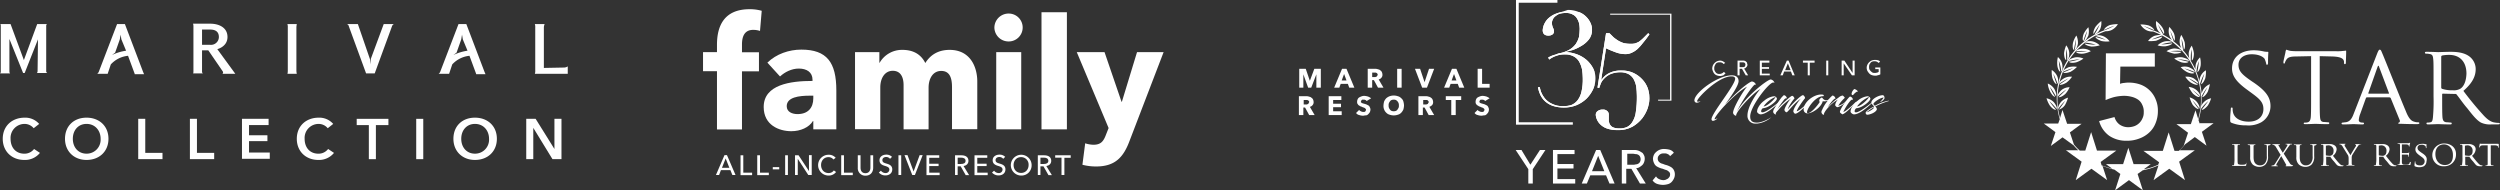 <svg xmlns="http://www.w3.org/2000/svg" xmlns:xlink="http://www.w3.org/1999/xlink" width="1899.742" height="144.584" viewBox="0 0 1899.742 144.584">
  <rect x="0" y="0" width="1899.742" height="144.584" fill="#333333" stroke="none"/>
  <defs>
    <clipPath id="clip-path">
      <path id="Trazado_973" data-name="Trazado 973" d="M565.1,283.823a18.54,18.54,0,0,0-5.725,3.9,15.162,15.162,0,0,0-2.861,4.683,13.052,13.052,0,0,0-.78,3.643c0,2.863,1.562,4.163,4.423,4.163a5.247,5.247,0,0,0,2.861-.78,2.872,2.872,0,0,0,1.3-2.6,5.816,5.816,0,0,0-.78-2.6,9.124,9.124,0,0,1-.78-4.163,6.606,6.606,0,0,1,.516-1.822,6.144,6.144,0,0,1,1.562-2.341,16.2,16.2,0,0,1,3.123-2.082,15.2,15.2,0,0,1,5.465-.78,9.3,9.3,0,0,1,4.945,1.033,7.65,7.65,0,0,1,3.123,2.6,13.6,13.6,0,0,1,1.822,3.9A22.931,22.931,0,0,1,583.83,295a43.188,43.188,0,0,1-.516,6.245,18.779,18.779,0,0,1-2.341,5.2,17.075,17.075,0,0,1-4.423,4.163,23.648,23.648,0,0,1-7.286,2.863,10.389,10.389,0,0,0-3.383,1.033c-1.033.26-1.821.516-2.6.78a12.7,12.7,0,0,0-1.822.78l-1.561.78.78,1.562a18.179,18.179,0,0,1,5.464-2.863,17.09,17.09,0,0,1,6.5-1.033,13.018,13.018,0,0,1,6.766,1.561,10.674,10.674,0,0,1,4.163,4.163,21.519,21.519,0,0,1,2.086,5.736,54.848,54.848,0,0,1,.517,6.5,40.976,40.976,0,0,1-1.033,10.674,16.845,16.845,0,0,1-3.123,6.5,12.043,12.043,0,0,1-4.683,3.383,20.294,20.294,0,0,1-5.725.78A17.866,17.866,0,0,1,562.77,352a15.2,15.2,0,0,1-5.464-4.163,18.836,18.836,0,0,1-2.861-4.945c-.516-1.562-.78-2.863-1.033-3.643l-1.3.26a24.341,24.341,0,0,0,1.821,5.724,16.18,16.18,0,0,0,3.643,4.945,17.56,17.56,0,0,0,5.724,3.383,26.631,26.631,0,0,0,8.326,1.3,24.776,24.776,0,0,0,9.887-1.822,25.313,25.313,0,0,0,7.546-4.945A26.4,26.4,0,0,0,594,341.075a21.309,21.309,0,0,0,1.822-7.806v-.26A16.725,16.725,0,0,0,594,324.943a22.782,22.782,0,0,0-4.945-6.244,23.9,23.9,0,0,0-7.026-4.163,29.749,29.749,0,0,0-8.326-1.821v-.26c1.033-.26,2.861-.78,4.945-1.3a37.059,37.059,0,0,0,6.5-3.123,20.659,20.659,0,0,0,5.724-4.945,11.633,11.633,0,0,0,2.341-7.286,11.272,11.272,0,0,0-1.033-4.944,15.256,15.256,0,0,0-3.383-4.945,14.433,14.433,0,0,0-5.725-3.643,20.667,20.667,0,0,0-8.326-1.562c-4.423,1.562-7.286,2.081-9.627,3.123" transform="translate(-552.11 -280.7)" fill="#fff"/>
    </clipPath>
    <clipPath id="clip-path-2">
      <path id="Trazado_975" data-name="Trazado 975" d="M604.913,291.4a27.552,27.552,0,0,1-3.123,2.6,15.919,15.919,0,0,1-3.123,1.3,14.842,14.842,0,0,1-3.383.26,26.212,26.212,0,0,1-4.945-.517,20.142,20.142,0,0,1-4.163-1.822,31.582,31.582,0,0,1-3.643-2.6L579.41,287.5h-2.6l-6.5,41.373,1.3.26c.26-1.033.78-2.081,1.3-3.643a12.463,12.463,0,0,1,2.861-3.9,14.766,14.766,0,0,1,4.683-3.123,20.248,20.248,0,0,1,7.286-1.3,13.568,13.568,0,0,1,5.985,1.3,10.433,10.433,0,0,1,3.9,3.643,18.642,18.642,0,0,1,2.081,5.725,64.484,64.484,0,0,1,.516,7.546,76.668,76.668,0,0,1-.78,11.969,18.342,18.342,0,0,1-2.6,7.546,9.925,9.925,0,0,1-4.163,3.9,13.238,13.238,0,0,1-5.724,1.033,12.669,12.669,0,0,1-3.123-.26,7.8,7.8,0,0,1-2.6-1.033,5.666,5.666,0,0,1-1.821-2.341,7.713,7.713,0,0,1-.517-3.643V349.43a3.357,3.357,0,0,0-1.3-2.863,4.416,4.416,0,0,0-3.383-1.033,5.973,5.973,0,0,0-3.643,1.033A3.407,3.407,0,0,0,569,349.69a8.989,8.989,0,0,0,.78,3.123,11.361,11.361,0,0,0,2.6,3.9,13.428,13.428,0,0,0,4.945,3.123,23.779,23.779,0,0,0,8.066,1.3,22.58,22.58,0,0,0,11.449-2.6,26.263,26.263,0,0,0,7.546-6.5,28.529,28.529,0,0,0,4.163-7.806,29.108,29.108,0,0,0,1.3-7.026,27.255,27.255,0,0,0-1.3-7.806,19.778,19.778,0,0,0-4.163-6.766,21.656,21.656,0,0,0-6.766-4.945,20.36,20.36,0,0,0-9.107-1.821,18.94,18.94,0,0,0-9.108,1.822,14.553,14.553,0,0,0-5.984,5.2l-.26-.26,3.643-23.68a78.6,78.6,0,0,0,7.546,3.123,20.778,20.778,0,0,0,6.766,1.3,10.96,10.96,0,0,0,5.2-1.033,16.108,16.108,0,0,0,4.423-2.863,37.829,37.829,0,0,0,4.163-4.683c1.561-1.822,3.123-3.9,4.945-6.5l-1.033-.78-3.9,3.9" transform="translate(-568.993 -287.502)" fill="#fff"/>
    </clipPath>
  </defs>
  <g id="Grupo_72" data-name="Grupo 72" transform="translate(-14314 461)">
    <g id="Grupo_121" data-name="Grupo 121" transform="translate(8606.729 -6726)">
      <g id="family-all-inclusive-resort-blanco_family-all-inclusive-resort" transform="translate(6241.5 6272)">
        <g id="Grupo_118" data-name="Grupo 118">
          <path id="Trazado_891" data-name="Trazado 891" d="M43.3,16.5a16.694,16.694,0,0,0-5.2-.8c-7,0-8.5,5.7-8.5,11.1v5.9H42.5V47.2H29.6V91.4h-19V47.1H0V32.6H10.6V27c0-14.5,5.6-27,24.8-27a33.059,33.059,0,0,1,9.2,1.2Z" fill="#fff"/>
          <path id="Trazado_892" data-name="Trazado 892" d="M48.9,40.6c6.8-6.6,16.4-9.9,25.8-9.9,19.4,0,26.6,9.7,26.6,31V91.3H83.8V85h-.3c-2.9,4.8-9.4,7.7-16.4,7.7-9.3,0-21-4.6-21-18.4,0-17,20.3-19.8,37.1-19.8v-.9c0-5.8-4.5-8.5-10.4-8.5-5.5,0-10.7,2.7-14.3,6ZM83.8,65.7H81.4c-8.4,0-17.8,1.1-17.8,8,0,4.5,4.4,6,8.2,6,7.8,0,12-4.6,12-12Z" fill="#fff"/>
          <path id="Trazado_893" data-name="Trazado 893" d="M189.2,91.3v-32c0-6.7-1.5-12.4-8.2-12.4-6.5,0-9.6,6.1-9.6,12.7V91.3h-19V57.8c0-6.7-2.6-11-8.2-11-6,0-9.5,5.5-9.5,12.6V91.2H115.5V32.6H134v8.1h.2a19.553,19.553,0,0,1,17.3-9.8c8.4,0,14.2,3.5,17.4,10,3.8-6.1,9.7-10,18.5-10,15.7,0,21,13,21,24V91.2H189.2Z" fill="#fff"/>
          <path id="Trazado_894" data-name="Trazado 894" d="M232.3,24.5a10.737,10.737,0,0,1-10.9-10.6A10.8,10.8,0,0,1,232.3,3.3a10.6,10.6,0,0,1,0,21.2Zm-9.5,66.8V32.6h19V91.3Z" fill="#fff"/>
          <path id="Trazado_895" data-name="Trazado 895" d="M257.2,91.3V2.3h19.3v89Z" fill="#fff"/>
          <path id="Trazado_896" data-name="Trazado 896" d="M324.1,100.1c-4.6,12.3-10.9,19.4-25.4,19.4a40.481,40.481,0,0,1-10.4-1.3l2.1-16.3a22.479,22.479,0,0,0,6.2,1.1c5.9,0,7.8-2.8,9.7-7.9l1.9-4.8L284,32.6h21.1L318,70.3h.3l11.5-37.7H350Z" fill="#fff"/>
        </g>
        <g id="Grupo_119" data-name="Grupo 119">
          <path id="Trazado_897" data-name="Trazado 897" d="M12.2,126H9.8l6.5-15.1h1.9L24.7,126H22.3l-1.5-3.7H13.6Zm2.2-5.5H20l-2.8-7.1Z" fill="#fff"/>
          <path id="Trazado_898" data-name="Trazado 898" d="M30.6,124.2h6.7v1.9H28.5V111h2.1Z" fill="#fff"/>
          <path id="Trazado_899" data-name="Trazado 899" d="M43.3,124.2H50v1.9H41.2V111h2.1Z" fill="#fff"/>
          <path id="Trazado_900" data-name="Trazado 900" d="M57.9,121.7H53V120h4.9Z" fill="#fff"/>
          <path id="Trazado_901" data-name="Trazado 901" d="M64.5,126H62.4V111h2.1Z" fill="#fff"/>
          <path id="Trazado_902" data-name="Trazado 902" d="M80.5,123h0V110.9h2.1V126H80l-8-12.3h0V126H69.9V111h2.7Z" fill="#fff"/>
          <path id="Trazado_903" data-name="Trazado 903" d="M101.1,123.7a6.9,6.9,0,0,1-5.8,2.7,7.9,7.9,0,0,1,.1-15.8,6.8,6.8,0,0,1,5.4,2.3l-1.7,1.3a4.741,4.741,0,0,0-3.7-1.8c-3.5,0-5.7,2.7-5.7,6,0,3.4,2.2,6.1,5.7,6.1a4.668,4.668,0,0,0,4-2Z" fill="#fff"/>
          <path id="Trazado_904" data-name="Trazado 904" d="M107.1,124.2h6.7v1.9H105V111h2.1Z" fill="#fff"/>
          <path id="Trazado_905" data-name="Trazado 905" d="M117.6,120.5V111h2.1v9.4c0,2.1.9,4.2,3.7,4.2s3.8-2.1,3.8-4.2V111h2.1v9.5c0,3.1-1.8,6-5.9,6a5.65,5.65,0,0,1-5.8-6Z" fill="#fff"/>
          <path id="Trazado_906" data-name="Trazado 906" d="M142.1,113.7a3.7,3.7,0,0,0-2.9-1.4c-1.4,0-2.9.7-2.9,2.4s1.4,2.1,3.1,2.6c2,.6,4.4,1.4,4.4,4.4,0,3.1-2.5,4.6-5.2,4.6a6.321,6.321,0,0,1-5-2.2l1.6-1.4a4.3,4.3,0,0,0,3.4,1.8,2.733,2.733,0,0,0,3-2.6c0-1.8-1.6-2.3-3.6-2.9-1.9-.6-3.9-1.5-3.9-4.2,0-3,2.7-4.3,5.2-4.3a5.859,5.859,0,0,1,4.3,1.7Z" fill="#fff"/>
          <path id="Trazado_907" data-name="Trazado 907" d="M150.6,126h-2.1V111h2.1Z" fill="#fff"/>
          <path id="Trazado_908" data-name="Trazado 908" d="M160,123.3h0l4.6-12.4h2.3L161,126h-2l-5.9-15.1h2.3Z" fill="#fff"/>
          <path id="Trazado_909" data-name="Trazado 909" d="M171.9,124.2h7.9v1.9h-10V111h9.7v1.9h-7.6v4.5H179v1.8h-7.1v5Z" fill="#fff"/>
          <path id="Trazado_910" data-name="Trazado 910" d="M193.6,126h-2.1V111h4.8c2.9,0,5.4,1.1,5.4,4.2,0,2.2-1.5,3.6-3.7,4l4.2,6.9h-2.6l-3.8-6.7h-2.3V126Zm0-8.4H196c2,0,3.5-.6,3.5-2.4s-1.6-2.4-3.4-2.4h-2.6v4.8Z" fill="#fff"/>
          <path id="Trazado_911" data-name="Trazado 911" d="M208.4,124.2h7.9v1.9h-10V111H216v1.9h-7.6v4.5h7.1v1.8h-7.1v5Z" fill="#fff"/>
          <path id="Trazado_912" data-name="Trazado 912" d="M228.1,113.7a3.7,3.7,0,0,0-2.9-1.4c-1.4,0-2.9.7-2.9,2.4s1.4,2.1,3.1,2.6c2,.6,4.4,1.4,4.4,4.4,0,3.1-2.5,4.6-5.2,4.6a6.321,6.321,0,0,1-5-2.2l1.6-1.4a4.3,4.3,0,0,0,3.4,1.8,2.733,2.733,0,0,0,3-2.6c0-1.8-1.6-2.3-3.6-2.9-1.9-.6-3.9-1.5-3.9-4.2,0-3,2.7-4.3,5.2-4.3a5.859,5.859,0,0,1,4.3,1.7Z" fill="#fff"/>
          <path id="Trazado_913" data-name="Trazado 913" d="M241.7,126.4a7.9,7.9,0,1,1,8-7.9,7.7,7.7,0,0,1-8,7.9Zm0-14c-3.5,0-5.7,2.7-5.7,6,0,3.4,2.2,6,5.7,6s5.7-2.7,5.7-6a5.644,5.644,0,0,0-5.7-6Z" fill="#fff"/>
          <path id="Trazado_914" data-name="Trazado 914" d="M256.5,126h-2.1V111h4.8c2.9,0,5.4,1.1,5.4,4.2,0,2.2-1.5,3.6-3.7,4l4.2,6.9h-2.6l-3.8-6.7h-2.3V126Zm0-8.4h2.4c2,0,3.5-.6,3.5-2.4s-1.6-2.4-3.4-2.4h-2.6v4.8Z" fill="#fff"/>
          <path id="Trazado_915" data-name="Trazado 915" d="M274.5,126h-2.1V112.8h-4.8V111h11.8v1.9h-4.8V126Z" fill="#fff"/>
        </g>
      </g>
      <g id="Grupo_120" data-name="Grupo 120" transform="translate(951 -44.446)">
        <g id="Grupo_109" data-name="Grupo 109" transform="translate(5743.297 6309.446)">
          <g id="Grupo_105" data-name="Grupo 105" transform="translate(181.641 7.547)">
            <path id="Trazado_972" data-name="Trazado 972" d="M565.1,283.823a18.54,18.54,0,0,0-5.725,3.9,15.162,15.162,0,0,0-2.861,4.683,13.052,13.052,0,0,0-.78,3.643c0,2.863,1.562,4.163,4.423,4.163a5.247,5.247,0,0,0,2.861-.78,2.872,2.872,0,0,0,1.3-2.6,5.816,5.816,0,0,0-.78-2.6,9.124,9.124,0,0,1-.78-4.163,6.606,6.606,0,0,1,.516-1.822,6.144,6.144,0,0,1,1.562-2.341,16.2,16.2,0,0,1,3.123-2.082,15.2,15.2,0,0,1,5.465-.78,9.3,9.3,0,0,1,4.945,1.033,7.65,7.65,0,0,1,3.123,2.6,13.6,13.6,0,0,1,1.822,3.9A22.931,22.931,0,0,1,583.83,295a43.188,43.188,0,0,1-.516,6.245,18.779,18.779,0,0,1-2.341,5.2,17.075,17.075,0,0,1-4.423,4.163,23.648,23.648,0,0,1-7.286,2.863,10.389,10.389,0,0,0-3.383,1.033c-1.033.26-1.821.516-2.6.78a12.7,12.7,0,0,0-1.822.78l-1.561.78.78,1.562a18.179,18.179,0,0,1,5.464-2.863,17.09,17.09,0,0,1,6.5-1.033,13.018,13.018,0,0,1,6.766,1.561,10.674,10.674,0,0,1,4.163,4.163,21.519,21.519,0,0,1,2.086,5.736,54.848,54.848,0,0,1,.517,6.5,40.976,40.976,0,0,1-1.033,10.674,16.845,16.845,0,0,1-3.123,6.5,12.043,12.043,0,0,1-4.683,3.383,20.294,20.294,0,0,1-5.725.78A17.866,17.866,0,0,1,562.77,352a15.2,15.2,0,0,1-5.464-4.163,18.836,18.836,0,0,1-2.861-4.945c-.516-1.562-.78-2.863-1.033-3.643l-1.3.26a24.341,24.341,0,0,0,1.821,5.724,16.18,16.18,0,0,0,3.643,4.945,17.56,17.56,0,0,0,5.724,3.383,26.631,26.631,0,0,0,8.326,1.3,24.776,24.776,0,0,0,9.887-1.822,25.313,25.313,0,0,0,7.546-4.945A26.4,26.4,0,0,0,594,341.075a21.309,21.309,0,0,0,1.822-7.806v-.26A16.725,16.725,0,0,0,594,324.943a22.782,22.782,0,0,0-4.945-6.244,23.9,23.9,0,0,0-7.026-4.163,29.749,29.749,0,0,0-8.326-1.821v-.26c1.033-.26,2.861-.78,4.945-1.3a37.059,37.059,0,0,0,6.5-3.123,20.659,20.659,0,0,0,5.724-4.945,11.633,11.633,0,0,0,2.341-7.286,11.272,11.272,0,0,0-1.033-4.944,15.256,15.256,0,0,0-3.383-4.945,14.433,14.433,0,0,0-5.725-3.643,20.667,20.667,0,0,0-8.326-1.562c-4.423,1.562-7.286,2.081-9.627,3.123" transform="translate(-552.11 -280.7)" fill="#fff"/>
            <g id="Grupo_104" data-name="Grupo 104" clip-path="url(#clip-path)">
              <rect id="Rectángulo_166" data-name="Rectángulo 166" width="43.714" height="73.638" transform="translate(-0.797 1.561)" fill="#fff"/>
            </g>
          </g>
          <g id="Grupo_107" data-name="Grupo 107" transform="translate(225.586 25.243)">
            <path id="Trazado_974" data-name="Trazado 974" d="M604.913,291.4a27.552,27.552,0,0,1-3.123,2.6,15.919,15.919,0,0,1-3.123,1.3,14.842,14.842,0,0,1-3.383.26,26.212,26.212,0,0,1-4.945-.517,20.142,20.142,0,0,1-4.163-1.822,31.582,31.582,0,0,1-3.643-2.6L579.41,287.5h-2.6l-6.5,41.373,1.3.26c.26-1.033.78-2.081,1.3-3.643a12.463,12.463,0,0,1,2.861-3.9,14.766,14.766,0,0,1,4.683-3.123,20.248,20.248,0,0,1,7.286-1.3,13.568,13.568,0,0,1,5.985,1.3,10.433,10.433,0,0,1,3.9,3.643,18.642,18.642,0,0,1,2.081,5.725,64.484,64.484,0,0,1,.516,7.546,76.668,76.668,0,0,1-.78,11.969,18.342,18.342,0,0,1-2.6,7.546,9.925,9.925,0,0,1-4.163,3.9,13.238,13.238,0,0,1-5.724,1.033,12.669,12.669,0,0,1-3.123-.26,7.8,7.8,0,0,1-2.6-1.033,5.666,5.666,0,0,1-1.821-2.341,7.713,7.713,0,0,1-.517-3.643V349.43a3.357,3.357,0,0,0-1.3-2.863,4.416,4.416,0,0,0-3.383-1.033,5.973,5.973,0,0,0-3.643,1.033A3.407,3.407,0,0,0,569,349.69a8.989,8.989,0,0,0,.78,3.123,11.361,11.361,0,0,0,2.6,3.9,13.428,13.428,0,0,0,4.945,3.123,23.779,23.779,0,0,0,8.066,1.3,22.58,22.58,0,0,0,11.449-2.6,26.263,26.263,0,0,0,7.546-6.5,28.529,28.529,0,0,0,4.163-7.806,29.108,29.108,0,0,0,1.3-7.026,27.255,27.255,0,0,0-1.3-7.806,19.778,19.778,0,0,0-4.163-6.766,21.656,21.656,0,0,0-6.766-4.945,20.36,20.36,0,0,0-9.107-1.821,18.94,18.94,0,0,0-9.108,1.822,14.553,14.553,0,0,0-5.984,5.2l-.26-.26,3.643-23.68a78.6,78.6,0,0,0,7.546,3.123,20.778,20.778,0,0,0,6.766,1.3,10.96,10.96,0,0,0,5.2-1.033,16.108,16.108,0,0,0,4.423-2.863,37.829,37.829,0,0,0,4.163-4.683c1.561-1.822,3.123-3.9,4.945-6.5l-1.033-.78-3.9,3.9" transform="translate(-568.993 -287.502)" fill="#fff"/>
            <g id="Grupo_106" data-name="Grupo 106" clip-path="url(#clip-path-2)">
              <rect id="Rectángulo_167" data-name="Rectángulo 167" width="40.853" height="73.638" transform="translate(-0.248 -0.263)" fill="#fff"/>
            </g>
          </g>
          <path id="Trazado_976" data-name="Trazado 976" d="M555.227,336.172,545.6,321.6h4.423l6.766,11.191,7.286-11.191h4.163l-9.627,14.572V347.1h-3.383Z" transform="translate(-380.89 -207.629)" fill="#fff"/>
          <path id="Trazado_977" data-name="Trazado 977" d="M556.5,321.6h16.393v3.123h-13.01v7.551h12.224v3.383H559.883v8.066h13.53v3.383H556.5Z" transform="translate(-363.428 -207.629)" fill="#fff"/>
          <path id="Trazado_978" data-name="Trazado 978" d="M575.829,321.6h3.123l10.929,25.5h-3.9l-2.6-6.244H571.408l-2.6,6.244H564.9Zm6.244,16.134-4.683-11.707h0l-4.683,11.707Z" transform="translate(-349.97 -207.629)" fill="#fff"/>
          <g id="Grupo_108" data-name="Grupo 108">
            <path id="Trazado_979" data-name="Trazado 979" d="M577.117,321.6h8.848a8.692,8.692,0,0,1,3.9.78,22.9,22.9,0,0,1,2.6,1.561,10.552,10.552,0,0,1,1.3,2.341,7.205,7.205,0,0,1,.26,2.341,7.6,7.6,0,0,1-.517,2.341,5.667,5.667,0,0,1-1.3,2.082,14.431,14.431,0,0,1-2.081,1.562,4.4,4.4,0,0,1-2.6.78l7.286,11.707H590.39L583.884,335.9h-3.9v11.2H576.6V321.6Zm3.643,11.191h4.423a5.725,5.725,0,0,0,2.081-.26,3.758,3.758,0,0,0,1.822-.516,3.135,3.135,0,0,0,1.3-1.3,4.423,4.423,0,0,0,0-4.163,3.135,3.135,0,0,0-1.3-1.3,3.759,3.759,0,0,0-1.821-.516c-.78,0-1.3-.26-2.082-.26H580.76Z" transform="translate(-331.226 -207.631)" fill="#fff"/>
            <path id="Trazado_980" data-name="Trazado 980" d="M588.2,342.115a4.592,4.592,0,0,0,2.342,2.082,6.927,6.927,0,0,0,3.123.78,5.079,5.079,0,0,0,1.821-.26l1.562-.78c.516-.26.78-.78,1.3-1.3a3.759,3.759,0,0,0,.516-1.821,2.536,2.536,0,0,0-1.033-2.341,5.03,5.03,0,0,0-2.341-1.3c-1.033-.26-1.821-.78-3.123-1.033a15.911,15.911,0,0,1-3.123-1.3A5.1,5.1,0,0,1,586.9,332.5a8.619,8.619,0,0,1-1.033-3.9,7.589,7.589,0,0,1,.516-2.341,6.145,6.145,0,0,1,1.562-2.341,9.346,9.346,0,0,1,2.6-1.822,8.689,8.689,0,0,1,3.9-.78,20.091,20.091,0,0,1,3.9.516,5.783,5.783,0,0,1,3.383,2.341l-2.861,2.6a3.5,3.5,0,0,0-1.821-1.562,4.278,4.278,0,0,0-2.6-.516,5.775,5.775,0,0,0-2.341.26,5.441,5.441,0,0,0-1.562,1.033c-.26.516-.78.78-.78,1.3a2.348,2.348,0,0,0-.26,1.3,3.34,3.34,0,0,0,1.033,2.6,5.032,5.032,0,0,0,2.342,1.3c1.033.26,1.821.78,3.123,1.033a15.923,15.923,0,0,1,3.123,1.3,6.145,6.145,0,0,1,2.341,2.081,6.734,6.734,0,0,1,1.033,3.643,7.2,7.2,0,0,1-.78,3.383,9.348,9.348,0,0,1-1.822,2.6,6.2,6.2,0,0,1-2.861,1.562,15.23,15.23,0,0,1-3.383.516,14.734,14.734,0,0,1-4.683-.78,6.981,6.981,0,0,1-3.38-2.6Z" transform="translate(-316.806 -208.109)" fill="#fff"/>
            <path id="Trazado_981" data-name="Trazado 981" d="M588.894,372.515H545.7V277.8h31.485v2.082h-29.4v90.812H588.9Z" transform="translate(-380.728 -277.8)" fill="#fff"/>
            <path id="Trazado_982" data-name="Trazado 982" d="M619.778,347.892H609.63v-.78h9.108V282.58H573.2v-.78h46.577Z" transform="translate(-336.672 -271.391)" fill="#fff"/>
            <path id="Trazado_983" data-name="Trazado 983" d="M611.58,298.1a2.6,2.6,0,0,0-1.3-1.033,3.3,3.3,0,0,0-1.561-.26,4.428,4.428,0,0,0-1.822.26,2.6,2.6,0,0,0-1.3,1.033,8.671,8.671,0,0,0-.78,1.562,3.86,3.86,0,0,0-.26,1.822,3.3,3.3,0,0,0,.26,1.562,5.676,5.676,0,0,0,.78,1.3,2.6,2.6,0,0,0,1.3,1.033,3.859,3.859,0,0,0,1.821.26,4.818,4.818,0,0,0,1.822-.516,4.568,4.568,0,0,0,1.3-1.033l1.3,1.033-.516.516-.78.78a1.986,1.986,0,0,1-1.3.516,3.858,3.858,0,0,1-1.821.26,7.6,7.6,0,0,1-2.341-.516,4.668,4.668,0,0,1-1.821-1.3,6.521,6.521,0,0,1-1.033-1.822,6.122,6.122,0,0,1-.516-2.082,7.593,7.593,0,0,1,.516-2.341,6.807,6.807,0,0,1,3.123-3.123,7.6,7.6,0,0,1,2.342-.516,4.9,4.9,0,0,1,2.081.517,7.907,7.907,0,0,1,1.822,1.3Z" transform="translate(-288.923 -249.446)" fill="#fff"/>
            <path id="Trazado_984" data-name="Trazado 984" d="M610.4,295.508h3.9a3.859,3.859,0,0,1,1.821.26,3.6,3.6,0,0,1,1.033.78,1.351,1.351,0,0,1,.516,1.033c0,.26.26.78.26,1.033a1.565,1.565,0,0,1-.26,1.033c0,.26-.26.516-.517.78l-.78.78a1.564,1.564,0,0,1-1.033.26l3.121,5.232H616.64l-2.861-4.945h-1.821V306.7H610.4Zm1.562,4.945h2.861c.26,0,.516-.26.78-.26a.559.559,0,0,0,.516-.517c0-.26.26-.516.26-1.033a1.565,1.565,0,0,0-.26-1.033c-.26-.26-.26-.516-.517-.516s-.516-.26-.78-.26h-2.861Z" transform="translate(-277.075 -249.452)" fill="#fff"/>
            <path id="Trazado_985" data-name="Trazado 985" d="M616.9,295.5h7.286v1.562h-5.724v3.383h5.464v1.3h-5.464v3.643h5.984v1.3H616.9Z" transform="translate(-266.662 -249.444)" fill="#fff"/>
            <path id="Trazado_986" data-name="Trazado 986" d="M627.845,295.5h1.3l4.683,11.191h-1.821l-1.033-2.863h-5.2l-1.033,2.863H622.9Zm2.863,7.286-2.081-5.2h0l-2.081,5.2Z" transform="translate(-257.05 -249.444)" fill="#fff"/>
            <path id="Trazado_987" data-name="Trazado 987" d="M633.143,297.062H629.5V295.5h8.848v1.562H634.7v9.629h-1.562Z" transform="translate(-246.477 -249.444)" fill="#fff"/>
            <rect id="Rectángulo_168" data-name="Rectángulo 168" width="1.562" height="11.189" transform="translate(400.718 46.056)" fill="#fff"/>
            <path id="Trazado_988" data-name="Trazado 988" d="M640.8,295.5h2.081l6.244,9.367h0V295.5h1.562v11.191h-2.082l-6.244-9.108h0v9.108H640.8Z" transform="translate(-228.373 -249.444)" fill="#fff"/>
            <path id="Trazado_989" data-name="Trazado 989" d="M658.5,300.77v5.465c-.26.26-.516.26-1.033.516-.26,0-.78.26-1.033.26s-.78.26-1.033.26h-1.033a7.7,7.7,0,0,1-2.6-.517,4.668,4.668,0,0,1-1.821-1.3,11.022,11.022,0,0,1-1.3-1.821,5.53,5.53,0,0,1,0-4.683,6.808,6.808,0,0,1,3.123-3.123,7.591,7.591,0,0,1,2.341-.517,8.024,8.024,0,0,1,2.6.26,2.39,2.39,0,0,1,1.561,1.033l-1.033,1.033a5.445,5.445,0,0,0-1.562-1.033,3.3,3.3,0,0,0-1.561-.26,4.429,4.429,0,0,0-1.821.26,2.6,2.6,0,0,0-1.3,1.033c-.26.516-.78.78-.78,1.3a3.862,3.862,0,0,0-.26,1.822,4.431,4.431,0,0,0,.26,1.822,7.547,7.547,0,0,0,2.342,2.341,3.859,3.859,0,0,0,1.822.26,3.3,3.3,0,0,0,1.562-.26c.516,0,.78-.26,1.3-.517v-2.081h-2.6v-1.3h3.9Z" transform="translate(-216.664 -249.77)" fill="#fff"/>
            <path id="Trazado_990" data-name="Trazado 990" d="M620.177,323.482c-4.683,5.2-7.026,8.588-7.026,9.627,0,.516,2.081-.78,2.081-.516a5.493,5.493,0,0,1-3.383,1.822,1.19,1.19,0,0,1-1.033-1.3c0-4.423,17.955-25.761,17.955-30.7,0-1.562-1.562-1.822-2.861-1.822-9.887,0-26.021,16.394-26.021,18.735,0,.516.26.516.78.516.26,0,1.3-.26,1.821-.26a5.994,5.994,0,0,1-2.861,1.033,1.778,1.778,0,0,1-1.822-1.822c0-5.725,17.693-18.995,28.362-18.995,3.383,0,5.2,1.562,5.2,4.423,0,3.383-5.725,11.707-10.409,17.953,10.147-11.191,18.995-17.693,20.556-17.693a3.545,3.545,0,0,1,3.1,2.61.955.955,0,0,0-.78-.26c-1.3,0-10.147,12.751-13.791,20.557,7.026-11.969,23.414-24.459,25.761-24.459a3.685,3.685,0,0,1,2.861,2.6,1.563,1.563,0,0,0-1.033-.26c-3.123,0-17.433,17.955-17.433,25.761,0,3.383,1.561,4.683,5.2,4.683,3.383,0,8.326-2.341,10.929-4.163A19.283,19.283,0,0,1,645.4,336.5h-1.033a5.872,5.872,0,0,1-6.244-6.244c0-6.766,7.026-17.173,9.887-20.037-4.945,2.341-18.475,16.653-18.475,20.036,0,.78-2.341-.516-2.341-2.081,0-3.643,8.066-17.173,10.674-19.777-5.464,2.863-12.491,9.627-17.693,15.092" transform="translate(-297.258 -242.558)" fill="#fff"/>
            <path id="Trazado_991" data-name="Trazado 991" d="M619.226,317.349c0,.517.26.78,1.033.78,2.6,0,8.847-4.945,12.49-7.806a.255.255,0,0,1,.26.26c-2.6,2.341-9.627,9.108-14.312,9.108-1.033,0-2.6-1.3-2.6-2.082a7.594,7.594,0,0,1,.516-2.341,14.839,14.839,0,0,1,4.945-5.985A13.99,13.99,0,0,1,629.1,305.9c.516,0,2.082.78,2.082,1.822,0,2.081-6.766,7.286-10.674,7.286a2.987,2.987,0,0,0-1.3,2.341m1.821-3.643c3.123-.26,8.848-5.984,9.108-7.286a20.775,20.775,0,0,0-9.108,7.286" transform="translate(-267.946 -232.782)" fill="#fff"/>
            <path id="Trazado_992" data-name="Trazado 992" d="M636.15,317.83c0-2.082,3.9-7.806,5.725-9.628-6.245,4.423-9.887,10.409-10.929,10.409a2.281,2.281,0,0,1-1.562-1.822c0-1.3,2.6-6.244,4.945-8.588a41.291,41.291,0,0,0-9.367,8.326c-.516.78-1.033,1.033-1.3,1.562-1.033,1.033-1.033,1.822-.516,2.082-1.033.26-2.081-.78-2.341-1.822a5.055,5.055,0,0,1,1.033-2.863,65.788,65.788,0,0,1,5.464-8.326l1.3-1.3c.26-.26.26-.26.516-.26a2.8,2.8,0,0,1,2.081,2.341c0,.26-.26,0-.517,0a2.378,2.378,0,0,0-1.3.78,88.14,88.14,0,0,0-5.464,7.546c2.341-2.863,9.887-9.887,11.191-10.147h.26c.78,0,1.821,1.821,1.561,2.081-1.821,1.822-4.945,7.026-4.945,8.066,3.383-4.163,9.887-10.674,11.449-10.674.78,0,1.821,1.822,1.561,2.341-.78.78-6.244,8.326-6.244,9.887,2.341-.516,7.286-5.465,9.627-7.546.26-.26.516,0,.26.26-3.123,3.383-8.848,9.108-10.929,9.108-.517.26-1.562-1.033-1.562-1.822" transform="translate(-260.413 -233.269)" fill="#fff"/>
            <path id="Trazado_993" data-name="Trazado 993" d="M644.268,306.7c-6.244,0-13.53,11.707-11.707,12.751,2.081.78,7.026-4.683,9.367-8.326a2.138,2.138,0,0,1-.26-1.822,4.35,4.35,0,0,1,1.561-1.562,2.62,2.62,0,0,1,.78.26,3.53,3.53,0,0,0,2.861,1.822,9.76,9.76,0,0,0,3.9-1.562,6.2,6.2,0,0,1-3.383,2.081,6.467,6.467,0,0,1-2.081.26c-.516,0-.78,0-1.033-.26-1.033,4.683-8.066,9.627-11.969,9.367a2.837,2.837,0,0,1-2.6-2.863c0-5.725,7.546-11.449,13.271-11.449,1.3,0,1.821.26,2.081.516h0c-.26,1.033-.517.78-.78.78" transform="translate(-246.152 -233.583)" fill="#fff"/>
            <path id="Trazado_994" data-name="Trazado 994" d="M642.969,305.961c.26-.26.26-.26.516-.26a2.8,2.8,0,0,1,2.082,2.341c0,.26,0,0-.26,0-.516,0-1.821,1.3-2.861,2.6a39.68,39.68,0,0,0-2.861,4.163,47.3,47.3,0,0,1,8.326-7.546,5.727,5.727,0,0,1,3.123-1.562c.26,0,1.821,1.562,1.561,1.822a25.878,25.878,0,0,0-4.945,5.984,15.987,15.987,0,0,0,6.245-3.643h.26c-.517.78-4.945,4.683-7.286,4.683-.516,0-1.561-1.3-1.561-1.562a7.891,7.891,0,0,1,2.081-4.163A27.176,27.176,0,0,0,640.1,314.8c-1.821,1.821-3.9,4.944-3.123,5.464-1.033.26-1.821-.78-2.082-1.822a3.2,3.2,0,0,1,.517-1.822,28.749,28.749,0,0,1,3.9-6.5,19.813,19.813,0,0,1,3.643-4.163" transform="translate(-237.827 -233.102)" fill="#fff"/>
            <path id="Trazado_995" data-name="Trazado 995" d="M641.861,322.8c-.516-.26-1.561-1.033-1.561-1.562,0-2.082,5.2-9.627,7.286-11.449.26-.26.26-.26.517-.26a2.8,2.8,0,0,1,2.082,2.341c0,.26-.26,0-.517,0-1.561-.26-6.244,7.806-6.766,9.367,2.081-.516,7.286-5.465,9.367-7.546.26-.26.517,0,.26.26-3.123,3.383-8.588,9.108-10.674,9.108.26-.26.26-.26,0-.26M653.562,305.1c.26.26.516.78.26.78,0,0-.26-.26-.78,0a10.575,10.575,0,0,0-2.6,2.341c-.516.516-1.3,0-1.3-.78a5.7,5.7,0,0,1,2.081-3.643,5.032,5.032,0,0,1,2.341,1.3" transform="translate(-229.174 -236.146)" fill="#fff"/>
            <path id="Trazado_996" data-name="Trazado 996" d="M646.525,317.349c0,.517.26.78,1.033.78,2.6,0,8.847-4.945,12.49-7.806a.255.255,0,0,1,.26.26c-2.6,2.341-9.628,9.108-14.31,9.108-1.033,0-2.6-1.3-2.6-2.082a7.594,7.594,0,0,1,.516-2.341,14.843,14.843,0,0,1,4.945-5.984A13.991,13.991,0,0,1,656.4,305.9c.517,0,2.081.78,2.081,1.822,0,2.081-6.766,7.286-10.674,7.286a2.987,2.987,0,0,0-1.3,2.341m1.822-3.643c3.123-.26,8.847-5.984,9.107-7.286a22.438,22.438,0,0,0-9.107,7.286" transform="translate(-224.21 -232.782)" fill="#fff"/>
            <path id="Trazado_997" data-name="Trazado 997" d="M653.788,312.106c-.26.516.78,1.033,1.033,1.562a34.053,34.053,0,0,1,10.409-3.9.255.255,0,0,1,.26.26,60.132,60.132,0,0,0-10.409,4.163,2.927,2.927,0,0,1,1.3,2.082c-.516,2.341-5.2,4.163-7.286,4.163-.78,0-1.033-.516-1.3-1.3,0-1.562,5.2-4.423,6.5-4.945-.26-.516-2.341-1.822-2.081-3.383.516-2.6,5.724-5.2,8.588-5.2,1.033,0,1.561,1.562,1.3,2.6a6.278,6.278,0,0,1-3.123,2.6v-.26a18.05,18.05,0,0,0,2.6-3.123c-1.821-.26-7.286,3.123-7.806,4.683m-5.2,6.5c1.3-.26,5.724-2.6,5.724-3.9a27.165,27.165,0,0,0-5.725,3.9" transform="translate(-217.163 -233.265)" fill="#fff"/>
            <path id="Trazado_998" data-name="Trazado 998" d="M495.41,312.212V302.065h0l-3.9,10.147h-2.341l-3.643-10.147h0v10.147H482.4V297.9h4.945l3.123,9.107h0l3.383-9.107H498.8v14.312Z" transform="translate(-482.14 -245.598)" fill="#fff"/>
            <path id="Trazado_999" data-name="Trazado 999" d="M504.049,312.212l-1.033-2.863h-5.465l-1.033,2.863H492.6l5.984-14.312h3.383l5.984,14.312Zm-3.9-10.409-1.821,4.945h3.643Z" transform="translate(-465.799 -245.598)" fill="#fff"/>
            <path id="Trazado_1000" data-name="Trazado 1000" d="M510.206,312.216l-3.123-5.724h-1.3v5.724H502.4V297.9h5.465a5.726,5.726,0,0,1,2.081.26c.78.26,1.3.26,1.822.78a3.137,3.137,0,0,1,1.3,1.3,4.9,4.9,0,0,1,.516,2.081,3.18,3.18,0,0,1-.78,2.341,3.576,3.576,0,0,1-2.081,1.3l3.643,6.244H510.2Zm-.26-9.887a.955.955,0,0,0-.26-.78l-.516-.516c-.26,0-.516-.26-.78-.26h-2.6v3.383h2.341c.26,0,.517-.26.78-.26a.56.56,0,0,0,.517-.516c.516-.516.516-.78.516-1.033" transform="translate(-450.098 -245.602)" fill="#fff"/>
            <rect id="Rectángulo_169" data-name="Rectángulo 169" width="3.383" height="14.312" transform="translate(74.68 52.302)" fill="#fff"/>
            <path id="Trazado_1001" data-name="Trazado 1001" d="M525.307,312.212h-3.643L516.2,297.9h3.9l3.383,10.147h0l3.388-10.147h3.9Z" transform="translate(-427.99 -245.598)" fill="#fff"/>
            <path id="Trazado_1002" data-name="Trazado 1002" d="M536.149,312.212l-1.033-2.863h-5.464l-1.033,2.863H524.7l5.985-14.312h3.383l5.984,14.312Zm-3.9-10.409-1.821,4.945h3.643Z" transform="translate(-414.372 -245.598)" fill="#fff"/>
            <path id="Trazado_1003" data-name="Trazado 1003" d="M534.5,312.212V297.9h3.383v11.449h5.724v2.863Z" transform="translate(-398.672 -245.598)" fill="#fff"/>
            <path id="Trazado_1004" data-name="Trazado 1004" d="M490.106,320.216l-3.123-5.725h-1.3v5.725H482.3V305.9h5.464a5.73,5.73,0,0,1,2.081.26c.78.26,1.3.26,1.822.78a3.134,3.134,0,0,1,1.3,1.3,4.9,4.9,0,0,1,.517,2.082,3.18,3.18,0,0,1-.78,2.341,3.576,3.576,0,0,1-2.081,1.3l3.643,6.244H490.1Zm0-9.887a.955.955,0,0,0-.26-.78l-.517-.516c-.26,0-.516-.26-.78-.26h-2.6v3.383h2.341c.26,0,.516-.26.78-.26a.56.56,0,0,0,.516-.517c.26-.516.516-.78.516-1.033" transform="translate(-482.3 -232.786)" fill="#fff"/>
            <path id="Trazado_1005" data-name="Trazado 1005" d="M491,320.212V305.9h9.628v2.861h-6.244v2.863h5.984v2.6h-5.984v3.123h6.506v2.863Z" transform="translate(-468.362 -232.782)" fill="#fff"/>
            <path id="Trazado_1006" data-name="Trazado 1006" d="M507.068,309.7c-.26-.26-.78-.78-1.033-.78a2.83,2.83,0,0,0-1.3-.26h-.78c-.26,0-.517,0-.517.26-.26,0-.26.26-.516.517,0,.26-.26.516-.26.78s0,.516.26.516c0,.26.26.26.516.517.26,0,.517.26.78.26s.516.26,1.033.26c.516.26,1.033.26,1.562.517l1.561.78a2.6,2.6,0,0,1,1.033,1.3,3.763,3.763,0,0,1,.516,1.822,4.9,4.9,0,0,1-.516,2.082,6.9,6.9,0,0,1-1.3,1.562,2.362,2.362,0,0,1-1.822.78c-.78,0-1.3.26-2.082.26a9.349,9.349,0,0,1-2.863-.516A3.788,3.788,0,0,1,499,318.8l2.341-2.341a2.6,2.6,0,0,0,1.3,1.033,3.759,3.759,0,0,0,1.822.517h.78a.909.909,0,0,0,.516-.26c.26,0,.26-.26.516-.517,0-.26.26-.516.26-.78a.955.955,0,0,0-.26-.78l-.517-.517c-.26-.26-.516-.26-1.033-.516a4.395,4.395,0,0,1-1.3-.517c-.516-.26-1.033-.26-1.3-.516-.516-.26-.78-.517-1.3-.78-.26-.26-.516-.78-.78-1.033a3.3,3.3,0,0,1-.26-1.561,4.9,4.9,0,0,1,.516-2.082,3.138,3.138,0,0,1,1.3-1.3,12.69,12.69,0,0,1,1.821-.78,5.726,5.726,0,0,1,2.082-.26,11.451,11.451,0,0,1,2.6.516,10.55,10.55,0,0,1,2.341,1.3Z" transform="translate(-455.548 -232.944)" fill="#fff"/>
            <path id="Trazado_1007" data-name="Trazado 1007" d="M522.617,313.248a13.058,13.058,0,0,1-.517,3.123,9.089,9.089,0,0,1-1.561,2.341,5.4,5.4,0,0,1-2.6,1.562,9.625,9.625,0,0,1-6.244,0,5.4,5.4,0,0,1-2.6-1.562,6.146,6.146,0,0,1-1.562-2.341,6.6,6.6,0,0,1-.516-3.123,13.063,13.063,0,0,1,.516-3.123,9.081,9.081,0,0,1,1.562-2.341,8.664,8.664,0,0,1,2.6-1.565,9.625,9.625,0,0,1,6.244,0,5.4,5.4,0,0,1,2.6,1.561,4.68,4.68,0,0,1,1.562,2.341,13.051,13.051,0,0,1,.516,3.123m-3.9,0a4.424,4.424,0,0,0-.26-1.822,4.5,4.5,0,0,0-2.081-2.341,4.821,4.821,0,0,0-3.123,0,2.6,2.6,0,0,0-1.3,1.033,5.68,5.68,0,0,0-.78,1.3,3.859,3.859,0,0,0-.26,1.822,4.427,4.427,0,0,0,.26,1.821,5.693,5.693,0,0,0,.78,1.3,2.6,2.6,0,0,0,1.3,1.033,4.821,4.821,0,0,0,3.123,0,2.6,2.6,0,0,0,1.3-1.033c.26-.516.516-.78.78-1.3a3.856,3.856,0,0,0,.26-1.822" transform="translate(-442.734 -233.103)" fill="#fff"/>
            <path id="Trazado_1008" data-name="Trazado 1008" d="M525.006,320.216l-3.123-5.725h-1.3v5.725H517.2V305.9h5.465a5.73,5.73,0,0,1,2.081.26c.78.26,1.3.26,1.821.78a3.136,3.136,0,0,1,1.3,1.3,4.9,4.9,0,0,1,.517,2.082,3.18,3.18,0,0,1-.78,2.341,5.668,5.668,0,0,1-2.081,1.3l3.643,6.244H525Zm0-9.887a.955.955,0,0,0-.26-.78l-.516-.516a.956.956,0,0,0-.78-.26h-2.6v3.383h2.341c.26,0,.517-.26.78-.26a.56.56,0,0,0,.516-.517c.516-.516.516-.78.516-1.033" transform="translate(-426.388 -232.786)" fill="#fff"/>
            <path id="Trazado_1009" data-name="Trazado 1009" d="M532.746,308.763v11.449h-3.383V308.763H525.2V305.9h11.707v2.861Z" transform="translate(-413.572 -232.782)" fill="#fff"/>
            <path id="Trazado_1010" data-name="Trazado 1010" d="M541.667,309.7c-.26-.26-.78-.78-1.033-.78a2.83,2.83,0,0,0-1.3-.26h-.78c-.26,0-.517,0-.517.26-.26,0-.26.26-.516.517,0,.26-.26.516-.26.78s0,.516.26.516c0,.26.26.26.516.517.26,0,.517.26.78.26s.516.26,1.033.26c.516.26,1.033.26,1.561.517l1.562.78a2.6,2.6,0,0,1,1.033,1.3,3.762,3.762,0,0,1,.516,1.822,4.9,4.9,0,0,1-.516,2.081,6.9,6.9,0,0,1-1.3,1.562,2.362,2.362,0,0,1-1.822.78c-.78,0-1.3.26-2.081.26a9.351,9.351,0,0,1-2.861-.516A3.788,3.788,0,0,1,533.6,318.8l2.341-2.341a2.6,2.6,0,0,0,1.3,1.033,3.759,3.759,0,0,0,1.822.517h.78a.909.909,0,0,0,.516-.26c.26,0,.26-.26.517-.517,0-.26.26-.516.26-.78a.955.955,0,0,0-.26-.78l-.516-.517c-.26-.26-.516-.26-1.033-.516a4.4,4.4,0,0,1-1.3-.516c-.516-.26-1.033-.26-1.3-.517a5.678,5.678,0,0,0-1.3-.78c-.26-.26-.516-.78-.78-1.033a3.3,3.3,0,0,1-.26-1.561,4.9,4.9,0,0,1,.516-2.082,3.138,3.138,0,0,1,1.3-1.3,12.676,12.676,0,0,1,1.821-.78,5.727,5.727,0,0,1,2.081-.26,11.449,11.449,0,0,1,2.6.516,10.557,10.557,0,0,1,2.342,1.3Z" transform="translate(-400.115 -232.944)" fill="#fff"/>
          </g>
        </g>
      </g>
      <g id="Grupo_103" data-name="Grupo 103" transform="translate(5707.272 6283)">
        <g id="Grupo_102" data-name="Grupo 102">
          <g id="Grupo_101" data-name="Grupo 101">
            <g id="Grupo_99" data-name="Grupo 99" transform="translate(2.081 71.398)">
              <path id="Trazado_962" data-name="Trazado 962" d="M163.207,320.739a8.9,8.9,0,0,0-6.843-3.274,10.631,10.631,0,0,0-10.711,11.306c0,6.843,4.166,11.306,10.414,11.306a9.028,9.028,0,0,0,7.438-3.571l4.463,2.975a14.619,14.619,0,0,1-11.9,5.355c-9.52,0-16.365-6.546-16.365-16.066,0-9.82,7.14-16.066,16.663-16.066a14.015,14.015,0,0,1,11.009,4.76Z" transform="translate(-139.699 -312.695)" fill="#fff"/>
              <path id="Trazado_963" data-name="Trazado 963" d="M171.965,312.7c9.52,0,16.663,6.248,16.663,16.066,0,9.52-6.843,16.066-16.663,16.066-9.52,0-16.365-6.546-16.365-16.066C155.6,318.948,162.443,312.7,171.965,312.7Zm0,27.364a10.631,10.631,0,0,0,10.711-11.306c0-6.248-4.166-11.306-10.711-11.306-6.248,0-10.414,4.76-10.414,11.306s4.166,11.306,10.414,11.306Z" transform="translate(-108.29 -312.69)" fill="#fff"/>
              <path id="Trazado_964" data-name="Trazado 964" d="M174.3,313h5.355v25.886h13.091v4.76H174.3Z" transform="translate(-71.35 -312.098)" fill="#fff"/>
              <path id="Trazado_965" data-name="Trazado 965" d="M187.5,313h5.355v25.886h13.091v4.76H187.5Z" transform="translate(-45.276 -312.098)" fill="#fff"/>
              <path id="Trazado_966" data-name="Trazado 966" d="M200.8,313h20.232v4.76H206.155v7.74h13.977v4.463H206.155V338.6h15.769v4.76H200.8Z" transform="translate(-19.004 -312.098)" fill="#fff"/>
              <path id="Trazado_967" data-name="Trazado 967" d="M238.307,320.739a8.9,8.9,0,0,0-6.843-3.274,10.631,10.631,0,0,0-10.711,11.306c0,6.843,4.166,11.306,10.414,11.306a9.028,9.028,0,0,0,7.438-3.571l4.463,2.975a14.619,14.619,0,0,1-11.9,5.355c-9.52,0-16.365-6.546-16.365-16.066,0-9.82,7.14-16.066,16.663-16.066a14.015,14.015,0,0,1,11.009,4.76Z" transform="translate(8.651 -312.695)" fill="#fff"/>
              <path id="Trazado_968" data-name="Trazado 968" d="M239.62,317.76H230.1V313h24.1v4.76h-9.52v25.886h-5.355V317.76Z" transform="translate(38.875 -312.098)" fill="#fff"/>
              <path id="Trazado_969" data-name="Trazado 969" d="M245.3,313h5.355v30.646H245.3Z" transform="translate(68.9 -312.098)" fill="#fff"/>
              <path id="Trazado_970" data-name="Trazado 970" d="M271.165,312.7c9.52,0,16.662,6.248,16.662,16.066,0,9.52-6.843,16.066-16.662,16.066-9.52,0-16.365-6.546-16.365-16.066C254.8,318.948,261.643,312.7,271.165,312.7Zm0,27.364a10.631,10.631,0,0,0,10.711-11.306c0-6.248-4.166-11.306-10.711-11.306-6.249,0-10.414,4.76-10.414,11.306s4.166,11.306,10.414,11.306Z" transform="translate(87.666 -312.69)" fill="#fff"/>
              <path id="Trazado_971" data-name="Trazado 971" d="M273.4,313h7.14l14.282,22.911h0V313h5.351v30.646H293.33l-14.58-23.8h0v23.8H273.4Z" transform="translate(124.408 -312.098)" fill="#fff"/>
            </g>
            <g id="Grupo_100" data-name="Grupo 100">
              <path id="XMLID_00000029745781962320738850000003474259303120681144_" d="M167.86,300.4,157.743,326h-1.181l-10.414-25.89V324.8c0,1.181.591,1.488.591,1.488H139s.591-.3.591-1.488V290.288c0-1.181-.3-1.488-.3-1.488h7.737l10.117,27.364L167.264,288.8H174.7s-.591.3-.591,1.488v34.217a1.484,1.484,0,0,0,.892,1.488h-8.034s.591-.3.591-1.488Z" transform="translate(-139 -288.503)" fill="#fff"/>
              <path id="XMLID_00000157278678462686935980000005105311271295977377_" d="M192.363,326.588,187.306,312.9a20.518,20.518,0,0,0-13.091,6.546l-2.38,7.14H163.8s.892-.3,1.488-2.083l13.686-35.7h5.951l13.686,36c.591,1.488.892,2.083.892,2.083h-7.14Zm-17.257-14.282a36.934,36.934,0,0,1,10.711-3.274l-3.571-8.629-.591-3.571-.591,3.571-3.571,10.117Z" transform="translate(-90.012 -288.503)" fill="#fff"/>
              <path id="XMLID_00000025431051241704451580000002154287499802473388_" d="M210.912,325,199.9,308.934h-4.76V325c0,1.488.892,1.488.892,1.488H188.3s.3,0,.3-1.488V290.486a6.485,6.485,0,0,0-.3-1.786h13.091c6.248,0,13.091,2.677,13.091,10.117s-7.737,9.223-7.737,9.223l13.686,18.745h-9.82a1.327,1.327,0,0,0,.3-1.786Zm-2.975-26.183c0-5.057-4.166-5.654-6.546-5.654h-6.248v11.6h6.248a6,6,0,0,0,6.546-5.949Z" transform="translate(-41.615 -288.7)" fill="#fff"/>
              <path id="XMLID_00000003064330388560848490000012645055639754963889_" d="M212.4,326.588s.3-.3.3-2.677V291.477a7.113,7.113,0,0,0-.3-2.677h7.14a16.444,16.444,0,0,0-.3,2.677v32.431a12.269,12.269,0,0,0,.3,2.677Z" transform="translate(5.991 -288.503)" fill="#fff"/>
              <path id="XMLID_00000150806197945465517490000005073361222216576687_" d="M263.3,288.8a2.906,2.906,0,0,0-1.488,1.786l-13.091,35.705H242.18l-13.091-35.705A2.219,2.219,0,0,0,227.6,288.8h8.331l9.223,26.773.3,3.868.3-4.166,9.82-26.48Z" transform="translate(36.016 -288.505)" fill="#fff"/>
              <path id="XMLID_00000009584796840292593880000002869249994233064600_" d="M279.563,326.588,274.506,312.9a20.518,20.518,0,0,0-13.091,6.546l-2.38,7.14H251s.892-.3,1.488-2.083l13.686-35.7h5.951l13.686,36c.591,1.488.892,2.083.892,2.083h-7.14Zm-17.257-14.282a36.933,36.933,0,0,1,10.711-3.274l-3.571-8.629-.591-3.571-.591,3.571-3.571,10.117Z" transform="translate(82.241 -288.503)" fill="#fff"/>
              <path id="XMLID_00000098922622019781821440000005976116471016708777_" d="M283.038,288.8a6.629,6.629,0,0,0-.591,2.677v30.646l15.472-.3a4.968,4.968,0,0,0,2.677-.892v5.654h-25a7.11,7.11,0,0,0,.3-2.677V291.477a7.11,7.11,0,0,0-.3-2.677h7.439Z" transform="translate(130.835 -288.503)" fill="#fff"/>
            </g>
          </g>
        </g>
      </g>
    </g>
    <g id="insignias_ao_35aniv_5star_1_" data-name="insignias_ao_35aniv_5star (1)" transform="translate(15867.044 -445)">
      <g id="Grupo_82" data-name="Grupo 82" transform="translate(0 0)">
        <g id="Grupo_76" data-name="Grupo 76">
          <path id="Trazado_820" data-name="Trazado 820" d="M515.715,307.711a25.889,25.889,0,0,0,2.329-5.611,11.683,11.683,0,0,0-5.374,3.273c-1.637,2.1-2.571,4.441-2.1,5.374a33.852,33.852,0,0,1,5.374-6.311s-3.741,5.374-4.909,6.779A8.79,8.79,0,0,0,515.715,307.711Z" transform="translate(-499.583 -243.889)" fill="#fff"/>
          <path id="Trazado_821" data-name="Trazado 821" d="M513.946,310.952a53.08,53.08,0,0,1-5.143-6.546,52.517,52.517,0,0,1,5.611,6.078c.468-.935-.467-3.045-2.1-5.143A10.7,10.7,0,0,0,506.7,302.3a20.167,20.167,0,0,0,2.571,5.611C510.908,310.017,513.011,311.42,513.946,310.952Z" transform="translate(-504.595 -243.625)" fill="#fff"/>
          <path id="Trazado_822" data-name="Trazado 822" d="M513.263,300.8c-2.1,1.87-3.273,3.973-2.805,4.909A44.508,44.508,0,0,1,517,300.334s-4.676,4.676-6.078,5.844c.935.468,3.045-.468,5.143-2.329a18.6,18.6,0,0,0,3.273-5.143,9.869,9.869,0,0,0-6.078,2.094Z" transform="translate(-499.704 -248.433)" fill="#fff"/>
          <path id="Trazado_823" data-name="Trazado 823" d="M512.71,307.552a40.149,40.149,0,0,1-3.973-7.481,54.619,54.619,0,0,1,4.441,7.014c.7-.7.235-3.045-1.168-5.611A10.937,10.937,0,0,0,507.1,297.5a17.1,17.1,0,0,0,1.637,5.844C510.145,306.149,511.775,307.786,512.71,307.552Z" transform="translate(-504.059 -250.043)" fill="#fff"/>
          <path id="Trazado_824" data-name="Trazado 824" d="M514.553,296.507c-2.329,1.4-3.975,3.273-3.741,4.208a57.733,57.733,0,0,1,7.248-4.208s-5.374,3.74-7.013,4.676c.7.7,3.045,0,5.374-1.4a21.1,21.1,0,0,0,4.208-4.441A10.313,10.313,0,0,0,514.553,296.507Z" transform="translate(-499.124 -253.023)" fill="#fff"/>
          <path id="Trazado_825" data-name="Trazado 825" d="M512.166,303.851A58.7,58.7,0,0,1,509.6,295.9a75.822,75.822,0,0,1,3.273,7.714c.7-.7.7-3.045-.233-5.611a11.486,11.486,0,0,0-4.208-4.909,21.167,21.167,0,0,0,.468,6.078C509.828,301.986,511.231,303.851,512.166,303.851Z" transform="translate(-502.347 -255.932)" fill="#fff"/>
          <path id="Trazado_826" data-name="Trazado 826" d="M516.441,292.474c-2.571,1.168-4.441,2.571-4.441,3.506a47.649,47.649,0,0,1,7.949-2.805,75.822,75.822,0,0,1-7.714,3.273c.7.7,3.046.468,5.611-.468a20.99,20.99,0,0,0,4.909-3.741,14.386,14.386,0,0,0-6.313.235Z" transform="translate(-497.505 -257.409)" fill="#fff"/>
          <path id="Trazado_827" data-name="Trazado 827" d="M512.586,300.122a50.173,50.173,0,0,1-1.17-8.42,30.278,30.278,0,0,1,1.87,8.181c.935-.468,1.17-2.805.7-5.611a10.184,10.184,0,0,0-3.273-5.374,18.6,18.6,0,0,0-.468,6.078C510.483,297.785,511.651,299.888,512.586,300.122Z" transform="translate(-499.962 -261.549)" fill="#fff"/>
          <path id="Trazado_828" data-name="Trazado 828" d="M518.809,289.071c-2.805.7-4.909,1.637-4.909,2.805a56.15,56.15,0,0,1,8.42-1.4,54.935,54.935,0,0,1-8.183,1.87c.468.935,2.805,1.168,5.611.468a20.6,20.6,0,0,0,5.374-2.805A11.325,11.325,0,0,0,518.809,289.071Z" transform="translate(-494.965 -261.484)" fill="#fff"/>
          <path id="Trazado_829" data-name="Trazado 829" d="M514.032,296.32a44.354,44.354,0,0,1,.233-8.42,39.312,39.312,0,0,1,.468,8.42c.935-.235,1.637-2.572,1.637-5.374a10.642,10.642,0,0,0-2.329-5.844,20.4,20.4,0,0,0-1.638,5.844C512.4,293.747,513.1,296.085,514.032,296.32Z" transform="translate(-496.967 -266.63)" fill="#fff"/>
          <path id="Trazado_830" data-name="Trazado 830" d="M521.674,286.2c-2.805,0-5.143.935-5.374,1.87a48.8,48.8,0,0,1,8.42,0,68.389,68.389,0,0,1-8.42.468c.233.935,2.572,1.637,5.374,1.4a18.533,18.533,0,0,0,5.844-1.87A9.9,9.9,0,0,0,521.674,286.2Z" transform="translate(-491.754 -265.163)" fill="#fff"/>
          <path id="Trazado_831" data-name="Trazado 831" d="M516.135,292.884c.233-1.87,1.637-8.181,1.637-8.181a36.5,36.5,0,0,1-1.17,8.42c.935-.233,2.1-2.329,2.571-4.909a12.235,12.235,0,0,0-1.168-6.311,18.122,18.122,0,0,0-2.57,5.611C514.965,290.079,515.2,292.417,516.135,292.884Z" transform="translate(-493.225 -270.911)" fill="#fff"/>
          <path id="Trazado_832" data-name="Trazado 832" d="M530.557,286.947a11.822,11.822,0,0,0-5.611-3.046c-2.805-.468-5.143,0-5.611.935a35.094,35.094,0,0,1,8.182,1.636,47.385,47.385,0,0,1-8.42-.935c.233.935,2.329,1.87,5.143,2.329A22.084,22.084,0,0,0,530.557,286.947Z" transform="translate(-488.01 -268.478)" fill="#fff"/>
          <path id="Trazado_833" data-name="Trazado 833" d="M521.846,282a37.226,37.226,0,0,1-2.571,7.949c.935,0,2.329-1.87,3.506-4.441a12.841,12.841,0,0,0,0-6.311,22.246,22.246,0,0,0-3.506,4.908c-.935,2.571-1.17,4.909-.233,5.611a43.5,43.5,0,0,1,2.8-7.716Z" transform="translate(-488.882 -274.523)" fill="#fff"/>
          <path id="Trazado_834" data-name="Trazado 834" d="M522.6,282.968c0,.935,1.87,2.329,4.676,3.273a18.671,18.671,0,0,0,6.078.235,11.667,11.667,0,0,0-4.908-3.975c-2.573-.935-5.143-.935-5.611,0a31.3,31.3,0,0,1,7.949,3.045C530.549,285.306,524.237,283.671,522.6,282.968Z" transform="translate(-483.325 -271.046)" fill="#fff"/>
          <path id="Trazado_835" data-name="Trazado 835" d="M526.775,279.771a49.114,49.114,0,0,1-3.973,7.481c.935.233,2.805-1.4,4.208-3.741a12.259,12.259,0,0,0,.935-6.311,24.883,24.883,0,0,0-4.441,4.441c-1.4,2.338-1.87,4.676-1.4,5.374A81.414,81.414,0,0,1,526.775,279.771Z" transform="translate(-484.227 -277.2)" fill="#fff"/>
          <path id="Trazado_836" data-name="Trazado 836" d="M560.68,310.648c.467-.935-.233-3.045-2.105-5.374A11.683,11.683,0,0,0,553.2,302a25.861,25.861,0,0,0,2.338,5.611c1.636,2.1,3.74,3.506,4.676,3.273a72.3,72.3,0,0,1-4.908-6.779A81.29,81.29,0,0,1,560.68,310.648Z" transform="translate(-442.388 -244.021)" fill="#fff"/>
          <path id="Trazado_837" data-name="Trazado 837" d="M561.549,305.842c.468-.935-.7-3.046-2.805-4.909A10.929,10.929,0,0,0,552.9,298.6a27.247,27.247,0,0,0,3.273,5.143c2.1,1.87,4.208,3.045,5.143,2.329a77.816,77.816,0,0,1-6.078-5.844C555,300.232,560.146,304.207,561.549,305.842Z" transform="translate(-442.789 -248.566)" fill="#fff"/>
          <path id="Trazado_838" data-name="Trazado 838" d="M558.111,296.509a10.992,10.992,0,0,0-6.311-1.17,16.6,16.6,0,0,0,4.208,4.441c2.329,1.4,4.676,2.1,5.374,1.4a71.317,71.317,0,0,1-7.014-4.676,44.768,44.768,0,0,1,7.246,4.208C562.086,299.782,560.449,298.144,558.111,296.509Z" transform="translate(-444.262 -253.025)" fill="#fff"/>
          <path id="Trazado_839" data-name="Trazado 839" d="M556.611,292.485a10.374,10.374,0,0,0-6.311,0,20.991,20.991,0,0,0,4.909,3.741c2.571,1.17,4.908,1.4,5.611.468a75.829,75.829,0,0,1-7.714-3.273,47.648,47.648,0,0,1,7.949,2.805C561.049,295.051,559.184,293.653,556.611,292.485Z" transform="translate(-446.268 -257.418)" fill="#fff"/>
          <path id="Trazado_840" data-name="Trazado 840" d="M554.513,289.079a10.8,10.8,0,0,0-6.313.935,25.848,25.848,0,0,0,5.374,2.805c2.806.7,5.143.468,5.611-.468-1.87-.235-8.182-1.87-8.182-1.87a40.591,40.591,0,0,1,8.42,1.4C559.421,290.714,557.317,289.779,554.513,289.079Z" transform="translate(-449.078 -261.492)" fill="#fff"/>
          <path id="Trazado_841" data-name="Trazado 841" d="M557.154,287.97c-.233-.935-2.571-1.637-5.374-1.87a12.54,12.54,0,0,0-6.078,2.1,28.14,28.14,0,0,0,5.844,1.87c2.805,0,5.143-.468,5.374-1.4-1.87,0-8.42-.468-8.42-.468A47.044,47.044,0,0,1,557.154,287.97Z" transform="translate(-452.421 -265.294)" fill="#fff"/>
          <path id="Trazado_842" data-name="Trazado 842" d="M548.411,283.908a11.824,11.824,0,0,0-5.611,3.045,16.732,16.732,0,0,0,6.079.7c2.805-.468,4.908-1.4,5.143-2.329a47.4,47.4,0,0,1-8.42.935,38.049,38.049,0,0,1,8.182-1.637C553.549,283.908,551.22,283.44,548.411,283.908Z" transform="translate(-456.302 -268.478)" fill="#fff"/>
          <path id="Trazado_843" data-name="Trazado 843" d="M544.608,282.378a11.664,11.664,0,0,0-4.909,3.973,29.587,29.587,0,0,0,6.078-.233c2.571-.935,4.676-2.1,4.676-3.273a51.217,51.217,0,0,1-7.949,2.329,74.014,74.014,0,0,1,7.949-3.046C549.752,281.443,547.414,281.676,544.608,282.378Z" transform="translate(-460.449 -271.156)" fill="#fff"/>
          <path id="Trazado_844" data-name="Trazado 844" d="M528.709,323.235a42.673,42.673,0,0,1,6.546-2.329,36.145,36.145,0,0,1,7.246-.935,23.559,23.559,0,0,1,5.846.7,15.584,15.584,0,0,1,4.909,2.1,9.136,9.136,0,0,1,3.273,3.975,11.381,11.381,0,0,1,1.168,5.844,9.495,9.495,0,0,1-.935,4.441,10.748,10.748,0,0,1-5.844,5.844,13.829,13.829,0,0,1-4.676.935,11.36,11.36,0,0,1-7.014-2.1,10.441,10.441,0,0,1-3.741-5.611L523.8,339.145a20.244,20.244,0,0,0,7.714,11.222,22.874,22.874,0,0,0,13.325,3.74,25.439,25.439,0,0,0,9.351-1.636,21.926,21.926,0,0,0,7.481-4.441,18.989,18.989,0,0,0,4.908-7.014,23.822,23.822,0,0,0,1.87-9.351,21.51,21.51,0,0,0-1.637-8.884A19.871,19.871,0,0,0,555.59,311.56a26.135,26.135,0,0,0-8.884-1.636,21.4,21.4,0,0,0-3.74.233,11.408,11.408,0,0,0-3.273.7l.233-13.092h26.189V287.7h-37.17Z" transform="translate(-481.72 -263.154)" fill="#fff"/>
          <path id="Trazado_845" data-name="Trazado 845" d="M624.327,355.279l-.935-2.805a54.362,54.362,0,0,0,1.87-8.42h0a29.77,29.77,0,0,1,5.611-6.078s-3.975,5.374-5.143,6.546c.935.468,2.805-.935,4.676-3.045a20.17,20.17,0,0,0,2.571-5.611,10.7,10.7,0,0,0-5.611,3.046,7.165,7.165,0,0,0-1.87,3.045c.233-2.571.233-4.909.233-7.481h0a41.563,41.563,0,0,1,4.441-7.014s-3.045,5.844-3.973,7.481c.935.235,2.805-1.4,4.208-3.973a29.069,29.069,0,0,0,1.637-5.845,10.938,10.938,0,0,0-4.909,3.975,12.489,12.489,0,0,0-1.4,3.273,41.432,41.432,0,0,0-1.168-7.481h0a37.432,37.432,0,0,1,3.273-7.714s-1.87,6.311-2.571,7.949c.935,0,2.329-1.87,3.273-4.441a21.16,21.16,0,0,0,.468-6.078,10.033,10.033,0,0,0-4.208,4.908,11.537,11.537,0,0,0-.7,3.506,65.683,65.683,0,0,0-2.329-7.248h0a32.778,32.778,0,0,1,1.87-8.182,53.483,53.483,0,0,1-1.168,8.42c.935-.235,2.105-2.329,2.571-5.143a18.6,18.6,0,0,0-.468-6.078,11.479,11.479,0,0,0-3.273,5.375,22.769,22.769,0,0,0-.233,3.74,62.911,62.911,0,0,0-3.74-6.779h.234a39.3,39.3,0,0,1,.467-8.42,44.345,44.345,0,0,1,.233,8.42c.935-.235,1.637-2.573,1.637-5.374a20.41,20.41,0,0,0-1.637-5.844,11.694,11.694,0,0,0-2.329,5.844,16.267,16.267,0,0,0,.468,3.74,57.809,57.809,0,0,0-4.909-6.311h.233a53.483,53.483,0,0,1-1.168-8.42,38.04,38.04,0,0,1,1.637,8.181c.935-.468,1.168-2.805.7-5.611a26.373,26.373,0,0,0-2.571-5.611,10.106,10.106,0,0,0-1.168,6.311,11.769,11.769,0,0,0,1.168,3.741,66.573,66.573,0,0,0-6.078-5.374h.233a71.618,71.618,0,0,1-2.571-7.949s2.571,6.078,3.045,7.714c.7-.7.7-3.045-.233-5.611a22.254,22.254,0,0,0-3.508-4.91,10.375,10.375,0,0,0,0,6.311,11.231,11.231,0,0,0,2.1,3.741,74.966,74.966,0,0,0-7.246-4.441h.468a49.147,49.147,0,0,1-3.975-7.481s3.506,5.374,4.441,7.246c.7-.7.235-3.045-1.4-5.374a18.912,18.912,0,0,0-4.443-4.441,12.259,12.259,0,0,0,.935,6.311,10.131,10.131,0,0,0,2.805,3.273,53.484,53.484,0,0,0-5.374-2.338h-.233c-.468-.233-.7-.233-1.168-.468a54.9,54.9,0,0,1-6.311-3.046s6.311,2.329,7.949,3.273c0-.935-1.87-2.805-4.443-3.741a24.513,24.513,0,0,0-6.078-.7,11.646,11.646,0,0,0,4.676,4.441,10.546,10.546,0,0,0,4.908.935,55.085,55.085,0,0,1,36.008,58.679,79.561,79.561,0,0,1-1.636,7.949l-2.1-6.779-3.506,10.519H606.6l8.839,6.547-3.273,9.819a30.12,30.12,0,0,1-3.741,3.975h-3.273l-4.441-14.027-4.443,14.027H581.538L593.46,384.5l-.7,1.87a46.277,46.277,0,0,1-10.987,3.506l5.374-3.973H574.056l-3.974-12.39-3.973,12.39H553.017l4.909,3.506a83.693,83.693,0,0,1-8.182-2.573l-.7-2.571,11.922-8.649H546.236L541.8,361.592l-4.443,14.027h-4.208a42.02,42.02,0,0,1-4.441-4.676l-3.045-9.117,8.884-6.546H523.555l-3.508-10.519-1.87,6.078a51.965,51.965,0,0,1-1.4-21.741,54.752,54.752,0,0,1,36.008-44.184,9.691,9.691,0,0,0,4.675-.935,11.646,11.646,0,0,0,4.676-4.441,24.513,24.513,0,0,0-6.078.7c-2.571.935-4.443,2.805-4.443,3.741a73.009,73.009,0,0,1,7.949-3.273,52,52,0,0,1-7.714,3.506h0a55.079,55.079,0,0,0-35.768,44.652,57.637,57.637,0,0,0,1.87,22.911l-1.168,3.273H505.8l8.884,6.546-3.506,10.519,8.884-6.546,8.42,6.078c1.17,1.4,2.338,2.571,3.506,3.741h-9.348l11.922,8.649-4.443,14.027,11.922-8.649,11.922,8.649-3.508-10.749a67.915,67.915,0,0,0,9.117,2.805l4.443,3.273-3.975,12.39,10.519-7.714,10.519,7.714-3.975-12.39,3.975-2.805A50.609,50.609,0,0,0,593,386.846l-3.741,11.222,11.922-8.649,11.922,8.649-4.441-14.027,11.922-8.649H609.13a35.977,35.977,0,0,0,3.975-4.441l7.481-5.611,8.884,6.546-3.506-10.519,8.884-6.546H624.328Z" transform="translate(-505.8 -277.197)" fill="#fff"/>
          <path id="Trazado_846" data-name="Trazado 846" d="M590.013,341.4a14.254,14.254,0,0,0,7.014-12.39c0-6.311-3.273-11.222-12.39-17.533l-2.1-1.4c-7.481-5.143-9.819-7.714-9.819-12.39,0-5.143,4.443-7.949,10.052-7.949,6.779,0,9.351,2.805,9.819,3.506a20.61,20.61,0,0,1,1.168,3.508c0,.7.233.935.7.935s.7-.468.7-1.637c0-4.909.233-7.246.233-7.714s-.233-.468-.7-.468a12.59,12.59,0,0,1-2.571-.233,34.761,34.761,0,0,0-7.714-.935c-9.819,0-16.6,5.143-16.6,13.794,0,5.143,2.571,9.584,10.749,15.663l3.506,2.571c6.779,4.91,9.584,7.481,9.584,12.624,0,5.374-3.741,9.584-11.222,9.584-5.143,0-10.749-1.87-11.922-7.246a11.484,11.484,0,0,1-.233-2.573c0-.7-.233-.935-.7-.935s-.7.468-.7,1.17c0,1.168-.467,4.208-.467,7.714,0,1.87,0,2.329,1.168,2.805a28.6,28.6,0,0,0,10.987,1.87,19.928,19.928,0,0,0,11.462-2.34Z" transform="translate(-424.732 -264.49)" fill="#fff"/>
          <path id="Trazado_847" data-name="Trazado 847" d="M584.168,297.014c.233,0,.7,0,.7-.7a9.749,9.749,0,0,1,1.17-2.329c1.168-1.637,2.805-2.329,7.714-2.329l10.987-.233v30.634c0,7.014,0,12.857-.233,15.663-.235,2.1-.7,3.506-2.338,3.973a7.95,7.95,0,0,1-2.338.235c-.468,0-.7.233-.7.468,0,.468.233.7,1.17.7,2.329,0,7.481-.235,7.714-.235.468,0,5.143.235,9.351.235.935,0,1.168-.235,1.168-.7,0-.235,0-.7-.7-.7s-2.338-.233-3.506-.233c-2.338-.235-2.572-1.637-2.805-3.741-.235-3.045-.235-8.649-.235-15.663V291.423l9.351.233c7.246.235,8.884,1.87,9.117,3.975v.7c0,.935.235,1.168.7,1.168.235,0,.7-.233.7-.935,0-.935.233-6.078.233-8.42,0-.468,0-.935-.233-.935a12.917,12.917,0,0,1-2.1.233,31.62,31.62,0,0,1-5.375.233H595.154c-.935,0-3.741,0-5.844-.233a14.989,14.989,0,0,1-3.273-.935c-.233,0-.7.935-.7,1.4,0,.7-1.637,7.013-1.637,7.949C583.7,297.014,583.933,297.014,584.168,297.014Z" transform="translate(-401.586 -264.754)" fill="#fff"/>
          <path id="Trazado_848" data-name="Trazado 848" d="M640.007,323.438l6.779,16.6c.468,1.17-.233,1.87-.7,1.87-.233.233-.467.233-.467.468,0,.468,1.168.468,2.571.468,5.143.235,10.749.235,11.922.235.935,0,1.636-.235,1.636-.7s-.468-.7-.935-.7a8,8,0,0,1-3.045-.468c-1.637-.467-3.741-1.4-6.311-7.949-4.676-10.987-16.6-41.146-18-44.184-.7-1.637-.935-2.572-1.87-2.572-.468,0-.935.468-1.87,2.805l-17.768,45.587c-1.4,3.741-2.805,6.311-6.311,6.779-.7,0-1.637.235-2.338.235a.747.747,0,0,0-.7.7q0,.7,1.4.7c3.045,0,6.781-.233,7.714-.233s4.908.233,6.779.233c.7,0,1.168-.233,1.168-.7a.747.747,0,0,0-.7-.7h-.7c-1.168,0-2.571-.468-2.571-1.87a16.172,16.172,0,0,1,1.168-4.908l4.208-11.689q.358-.7.7-.7h17.3C639.773,322.97,640.007,323.2,640.007,323.438Zm-1.636-3.506H623.177c-.233,0-.233-.233-.233-.468l7.013-19.871c.467-1.168.935-1.168,1.17,0l7.483,19.869c0,.468,0,.468-.24.468Z" transform="translate(-376.305 -264.759)" fill="#fff"/>
          <path id="Trazado_849" data-name="Trazado 849" d="M685.574,341.2a13.886,13.886,0,0,1-2.571-.235c-1.87-.233-4.441-.935-8.42-5.143a241.232,241.232,0,0,1-15.662-18.935c7.013-6.078,9.351-11.222,9.351-16.6a12.019,12.019,0,0,0-5.143-9.819c-3.973-2.805-9.351-3.273-14.027-3.273-2.329,0-8.649.233-9.351.233-.468,0-5.374-.233-8.884-.233-.935,0-1.168.233-1.168.7a.747.747,0,0,0,.7.7,9.588,9.588,0,0,1,2.571.233c2.571.235,2.805,1.637,3.045,3.975s.233,4.441.233,15.663v12.857a132.665,132.665,0,0,1-.468,15.662c-.235,2.1-.468,3.506-1.87,3.741a7.952,7.952,0,0,1-2.329.233.62.62,0,0,0-.7.7c0,.468.468.7,1.17.7,2.329,0,7.246-.233,7.481-.233s5.143.233,9.351.233c.935,0,1.168-.233,1.168-.7,0-.235,0-.7-.7-.7s-2.329-.233-3.273-.233c-2.329-.235-2.805-1.637-3.046-3.741-.233-3.045-.233-8.649-.233-15.662v-1.636c0-.468.233-.7.468-.7l9.584.235c.468,0,.7,0,.935.468,1.637,1.87,4.908,6.779,8.182,10.519,4.208,5.374,7.013,8.884,10.286,10.749a15.984,15.984,0,0,0,7.949,1.4h4.676c1.4,0,1.87-.233,1.87-.7C686.276,341.438,686.042,341.2,685.574,341.2Zm-28.989-25.949a9.773,9.773,0,0,1-5.611,1.168,23.9,23.9,0,0,1-8.42-1.168,1.214,1.214,0,0,1-.468-.935V290.94c0-.468.235-.7.7-.935a26.458,26.458,0,0,1,5.374-.468c7.949,0,13.092,5.143,13.092,14.26C661.028,309.876,659.157,313.617,656.585,315.254Z" transform="translate(-340.049 -263.822)" fill="#fff"/>
          <path id="Trazado_850" data-name="Trazado 850" d="M578.224,330.759a.229.229,0,0,0-.233.233,1.791,1.791,0,0,1-.468,1.17c-.468.7-1.636.7-2.805.7a6.427,6.427,0,0,1-3.045-.468c-.468-.467-.468-1.635-.468-4.908v-8.649c0-.7.235-1.168.935-1.168h.7a.229.229,0,0,0,.235-.233c0-.235-.235-.235-.468-.235h-5.143c-.233,0-.468,0-.468.235a.229.229,0,0,0,.233.233h.7c.7,0,.935.468.935,1.168v8.649a24.245,24.245,0,0,1-.233,4.676c0,.7-.233,1.168-.7,1.168h-.7c-.233,0-.233,0-.233.235s.233.233.468.233h8.884c1.168,0,1.4,0,1.4-.7a8.069,8.069,0,0,0,.233-2.1Z" transform="translate(-423.929 -223.688)" fill="#fff"/>
          <path id="Trazado_851" data-name="Trazado 851" d="M589.633,317.2h-4.441c-.233,0-.468,0-.468.233a.229.229,0,0,0,.233.235h.7c.7,0,.935.468.935,1.168v7.481a7.738,7.738,0,0,1-1.4,5.374,4.57,4.57,0,0,1-3.508,1.636,4.917,4.917,0,0,1-3.506-1.168c-.935-.935-1.637-2.1-1.637-5.374V319.07c0-.7.233-1.168.7-1.168h.467a.229.229,0,0,0,.233-.233c0-.235-.233-.235-.467-.235h-4.909c-.233,0-.468,0-.468.235a.229.229,0,0,0,.233.233h.7c.7,0,.935.468.935,1.168v7.949a7.2,7.2,0,0,0,2.1,5.844,7.93,7.93,0,0,0,4.676,1.636,6.73,6.73,0,0,0,4.676-1.636,8.271,8.271,0,0,0,2.1-6.546V319.3c0-.7.233-1.168.7-1.168h.468a.229.229,0,0,0,.233-.235C589.867,317.2,589.867,317.2,589.633,317.2Z" transform="translate(-417.105 -223.689)" fill="#fff"/>
          <path id="Trazado_852" data-name="Trazado 852" d="M596.168,333.463a.858.858,0,0,1-.7-.233,2.979,2.979,0,0,1-1.4-.935c-.467-.7-4.441-7.013-4.909-7.714l3.741-5.374c.7-.935,1.168-1.637,1.637-1.637h.7a.229.229,0,0,0,.234-.233s0-.235-.467-.235h-3.975c-.233,0-.468,0-.468.235a.23.23,0,0,0,.233.233h.7a.5.5,0,0,1,.467.467.86.86,0,0,1-.233.7c-.235.467-2.573,4.208-3.273,5.143-1.168-1.87-2.1-3.506-3.045-5.143a.86.86,0,0,1-.233-.7c0-.233,0-.233.233-.233h.7c.233,0,.233,0,.233-.235,0,0,0-.233-.467-.233h-4.909c-.233,0-.468,0-.468.233a.229.229,0,0,0,.233.235,1.405,1.405,0,0,1,.935.233,3.685,3.685,0,0,1,1.638,1.637l3.506,5.844-3.975,6.311c-.7,1.17-1.168,1.637-1.87,1.637-.233,0-.7.233-.935.233s-.233,0-.233.235a.229.229,0,0,0,.233.233h4.441c.233,0,.233,0,.233-.233a.229.229,0,0,0-.233-.235H584a.5.5,0,0,1-.467-.468,1.405,1.405,0,0,1,.233-.935l3.508-5.844c1.4,2.329,2.571,4.441,3.741,6.546.233.468,0,.7-.233.7a.23.23,0,0,0-.233.233s0,.235.7.235h3.741c1.4-.235,1.4-.235,1.17-.7C596.4,333.7,596.4,333.463,596.168,333.463Z" transform="translate(-406.806 -223.82)" fill="#fff"/>
          <path id="Trazado_853" data-name="Trazado 853" d="M604.4,317.2h-4.441c-.235,0-.468,0-.468.233a.229.229,0,0,0,.235.235h.7c.7,0,.935.468.935,1.168v7.481a7.738,7.738,0,0,1-1.4,5.374,4.57,4.57,0,0,1-3.508,1.636,4.072,4.072,0,0,1-3.273-1.168c-.935-.935-1.636-2.1-1.636-5.374V319.07c0-.7.233-1.168.7-1.168h.468a.229.229,0,0,0,.233-.233c0-.235-.233-.235-.467-.235h-4.909c-.233,0-.468,0-.468.235a.229.229,0,0,0,.233.233h.7c.7,0,.935.468.935,1.168v7.949a7.2,7.2,0,0,0,2.1,5.844,7.931,7.931,0,0,0,4.676,1.636,6.729,6.729,0,0,0,4.676-1.636,8.271,8.271,0,0,0,2.105-6.546V319.3c0-.7.233-1.168.7-1.168h.468a.229.229,0,0,0,.233-.235C604.633,317.2,604.633,317.2,604.4,317.2Z" transform="translate(-397.038 -223.689)" fill="#fff"/>
          <path id="Trazado_854" data-name="Trazado 854" d="M612.964,333.347h-.7c-.468,0-1.4-.233-2.571-1.636-1.4-1.4-2.805-3.273-4.676-5.611a6.756,6.756,0,0,0,2.805-4.909,3.542,3.542,0,0,0-1.636-3.046,6.609,6.609,0,0,0-4.208-.935h-5.611c-.233,0-.468,0-.468.233a.229.229,0,0,0,.235.235h.7c.7,0,.935.468.935,1.168V327.5a24.217,24.217,0,0,1-.235,4.676c0,.7-.233,1.168-.7,1.168h-.7c-.235,0-.235,0-.235.235s.235.233.468.233h5.143c.233,0,.468,0,.468-.233a.229.229,0,0,0-.233-.235h-.935c-.7,0-.935-.468-.935-1.168v-5.143c0-.233,0-.233.233-.233h2.805c.233,0,.233,0,.233.233a21.6,21.6,0,0,0,2.571,3.273c1.4,1.637,2.1,2.805,3.045,3.273a5.03,5.03,0,0,0,2.329.468h1.4c.468-.235.7-.235.468-.7Zm-8.884-7.714a2.225,2.225,0,0,1-1.635.468c-.935,0-2.1-.233-2.571-.233l-.235-.235V318.62c0-.233,0-.233.235-.233a13.19,13.19,0,0,1,1.637-.235,3.869,3.869,0,0,1,3.973,4.208c0,1.643-.469,2.813-1.4,3.284Z" transform="translate(-385.264 -223.713)" fill="#fff"/>
          <path id="Trazado_855" data-name="Trazado 855" d="M618.265,317.333H614.29c-.233,0-.467,0-.467.235l.233.235a.5.5,0,0,1,.467.468,1.509,1.509,0,0,1-.467,1.168c-.468.7-3.273,5.374-3.741,6.311l-4.208-6.779c-.233-.233-.233-.468-.233-.935,0-.235,0-.235.233-.468a.817.817,0,0,0,.468-.233.229.229,0,0,0-.233-.235h-4.208c-.233,0-.233,0-.233.235a.229.229,0,0,0,.233.233,1.405,1.405,0,0,1,.935.235,3.367,3.367,0,0,1,1.4,1.637c.7,1.168,3.74,6.078,3.973,6.311a5.863,5.863,0,0,1,.468,2.329v3.973c0,.7-.233,1.168-.7,1.168h-.7c-.234,0-.234,0-.234.235s0,.235.467.235h5.143c.233,0,.467,0,.467-.235a.229.229,0,0,0-.233-.235h-.935c-.7,0-.935-.468-.935-1.168V328.08a6.476,6.476,0,0,1,.233-2.1c.467-.935,3.74-6.078,4.443-7.014a2.756,2.756,0,0,1,1.168-1.168,2.106,2.106,0,0,1,1.168-.235.229.229,0,0,0,.233-.235Z" transform="translate(-377.238 -223.822)" fill="#fff"/>
          <path id="Trazado_856" data-name="Trazado 856" d="M630.164,333.347h-.7c-.467,0-1.4-.233-2.571-1.636-1.4-1.4-2.805-3.273-4.676-5.611a6.755,6.755,0,0,0,2.805-4.909,3.542,3.542,0,0,0-1.636-3.046,6.609,6.609,0,0,0-4.208-.935h-5.611c-.233,0-.468,0-.468.233a.229.229,0,0,0,.233.235h.7c.7,0,.935.468.935,1.168V327.5a24.255,24.255,0,0,1-.233,4.676c0,.7-.233,1.168-.7,1.168h-.7c-.233,0-.233,0-.233.235s.233.233.468.233h5.143c.233,0,.467,0,.467-.233a.229.229,0,0,0-.233-.235h-.935c-.7,0-.935-.468-.935-1.168v-5.143c0-.233,0-.233.233-.233h2.805c.233,0,.233,0,.233.233a21.563,21.563,0,0,0,2.571,3.273c1.4,1.638,2.1,2.806,3.046,3.273a5.033,5.033,0,0,0,2.338.468h1.4c.468-.235.7-.235.468-.7Zm-8.884-7.714a2.225,2.225,0,0,1-1.635.468c-.935,0-2.105-.233-2.571-.233l-.233-.235V318.62c0-.233,0-.233.233-.233a13.184,13.184,0,0,1,1.636-.235,3.87,3.87,0,0,1,3.975,4.208c0,1.643-.469,2.813-1.4,3.284Z" transform="translate(-362.254 -223.713)" fill="#fff"/>
          <path id="Trazado_857" data-name="Trazado 857" d="M630.383,331.3c-.233,0-.233,0-.233.233a2.769,2.769,0,0,1-.935,1.637,7.954,7.954,0,0,1-2.329.233c-2.338,0-2.571-.233-2.805-1.87v-5.609a.229.229,0,0,1,.233-.235h3.508c.935,0,1.168.468,1.168.7v.7c0,.235,0,.235.233.235s.235-.235.235-.468v-1.4a2.836,2.836,0,0,1,.233-1.17c0-.233,0-.233-.233-.233l-.235.233c-.233.233-.467.233-1.168.233h-3.74c-.233,0-.233,0-.233-.233V318.2c0-.235,0-.235.233-.235h3.273c1.168.235,1.4.235,1.636.7a2.363,2.363,0,0,0,.233.7c0,.233,0,.233.233.233l.233-.233c0-.235,0-1.17.235-1.4a1.366,1.366,0,0,1,.233-.935V316.8h-.233a1.406,1.406,0,0,0-.935.235h-7.949c-.233,0-.468,0-.468.233a.23.23,0,0,0,.233.233h.7c.7,0,.935.468.935,1.168v8.649A24.255,24.255,0,0,1,622.44,332c0,.7-.233,1.17-.7,1.17h-.7c-.235,0-.235,0-.235.233s.235.233.468.233h8.182c.935,0,1.168,0,1.168-.468a7.215,7.215,0,0,0,.233-2.1C630.616,331.531,630.616,331.3,630.383,331.3Z" transform="translate(-351.95 -224.227)" fill="#fff"/>
          <path id="Trazado_858" data-name="Trazado 858" d="M632.371,324.347l-.7-.468c-2.329-1.636-3.046-2.329-3.046-3.74,0-1.636,1.4-2.329,3.046-2.329a3.612,3.612,0,0,1,3.045,1.17c.233.233.233.935.233,1.168s0,.235.233.235.233-.235.233-.468v-2.329c0-.233,0-.233-.233-.233h-.7a6.512,6.512,0,0,0-2.329-.233c-3.046,0-5.143,1.636-5.143,4.208,0,1.637.7,2.805,3.273,4.676l.935.7c2.1,1.4,2.805,2.329,2.805,3.741a3.09,3.09,0,0,1-3.507,3.045c-1.636,0-3.273-.468-3.506-2.1v-.7a.23.23,0,0,0-.233-.233c-.233,0-.233.233-.233.468,0,.468-.233,1.168-.233,2.329,0,.7,0,.7.233.935a8.251,8.251,0,0,0,3.273.7,8.544,8.544,0,0,0,3.508-.7,4.5,4.5,0,0,0,2.1-3.74C636.112,327.849,635.176,326.217,632.371,324.347Z" transform="translate(-344.588 -223.822)" fill="#fff"/>
          <path id="Trazado_859" data-name="Trazado 859" d="M641.219,317a8.844,8.844,0,0,0-9.117,8.649,8.373,8.373,0,0,0,8.884,8.649,8.791,8.791,0,0,0,9.117-8.884C650.337,320.275,646.362,317,641.219,317Zm.467,16.365c-4.208,0-7.246-3.273-7.246-8.42,0-4.676,2.805-7.246,6.546-7.246,3.506,0,6.779,2.805,6.779,7.949.235,6.782-3.973,7.718-6.076,7.718Z" transform="translate(-336.84 -223.958)" fill="#fff"/>
          <path id="Trazado_860" data-name="Trazado 860" d="M658.165,333.347h-.7c-.468,0-1.4-.233-2.571-1.636-1.4-1.4-2.805-3.273-4.676-5.611a6.755,6.755,0,0,0,2.805-4.909,3.542,3.542,0,0,0-1.637-3.046,6.609,6.609,0,0,0-4.208-.935h-5.611c-.233,0-.468,0-.468.233a.229.229,0,0,0,.233.235h.7c.7,0,.935.468.935,1.168V327.5a24.255,24.255,0,0,1-.233,4.676c0,.7-.235,1.168-.7,1.168h-.7c-.233,0-.233,0-.233.235s.233.233.468.233h5.143c.233,0,.467,0,.467-.233a.229.229,0,0,0-.233-.235h-.935c-.7,0-.935-.468-.935-1.168v-5.143c0-.233,0-.233.233-.233h2.805c.233,0,.233,0,.233.233a21.575,21.575,0,0,0,2.571,3.273c1.4,1.637,2.1,2.805,3.045,3.273a5.031,5.031,0,0,0,2.338.468h1.4c.468-.235.468-.235.468-.7Zm-8.884-7.714a2.224,2.224,0,0,1-1.637.468c-.935,0-2.1-.233-2.571-.233l-.233-.235V318.62c0-.233,0-.233.233-.233a13.2,13.2,0,0,1,1.637-.235,3.869,3.869,0,0,1,3.975,4.208c0,1.643-.469,2.813-1.4,3.284Z" transform="translate(-324.797 -223.713)" fill="#fff"/>
          <path id="Trazado_861" data-name="Trazado 861" d="M661.794,317.233H648.937A1.366,1.366,0,0,1,648,317a.817.817,0,0,0-.235.467c0,.233-.467,2.1-.467,2.329s0,.233.233.233a.229.229,0,0,0,.233-.233c0-.233,0-.233.468-.7.233-.468.935-.7,2.329-.7h3.273v14.027c0,.7-.233,1.168-.7,1.168h-.7c-.233,0-.233,0-.233.235s0,.233.468.233h5.143c.235,0,.468,0,.468-.233a.229.229,0,0,0-.233-.235h-.935c-.7,0-.7-.468-.935-1.168V318.4h2.805c2.1,0,2.571.468,2.805,1.168v.235c0,.233,0,.468.233.468a.229.229,0,0,0,.233-.233v-2.571C662.027,317.468,662.027,317.233,661.794,317.233Z" transform="translate(-316.502 -223.956)" fill="#fff"/>
        </g>
      </g>
    </g>
  </g>
</svg>
